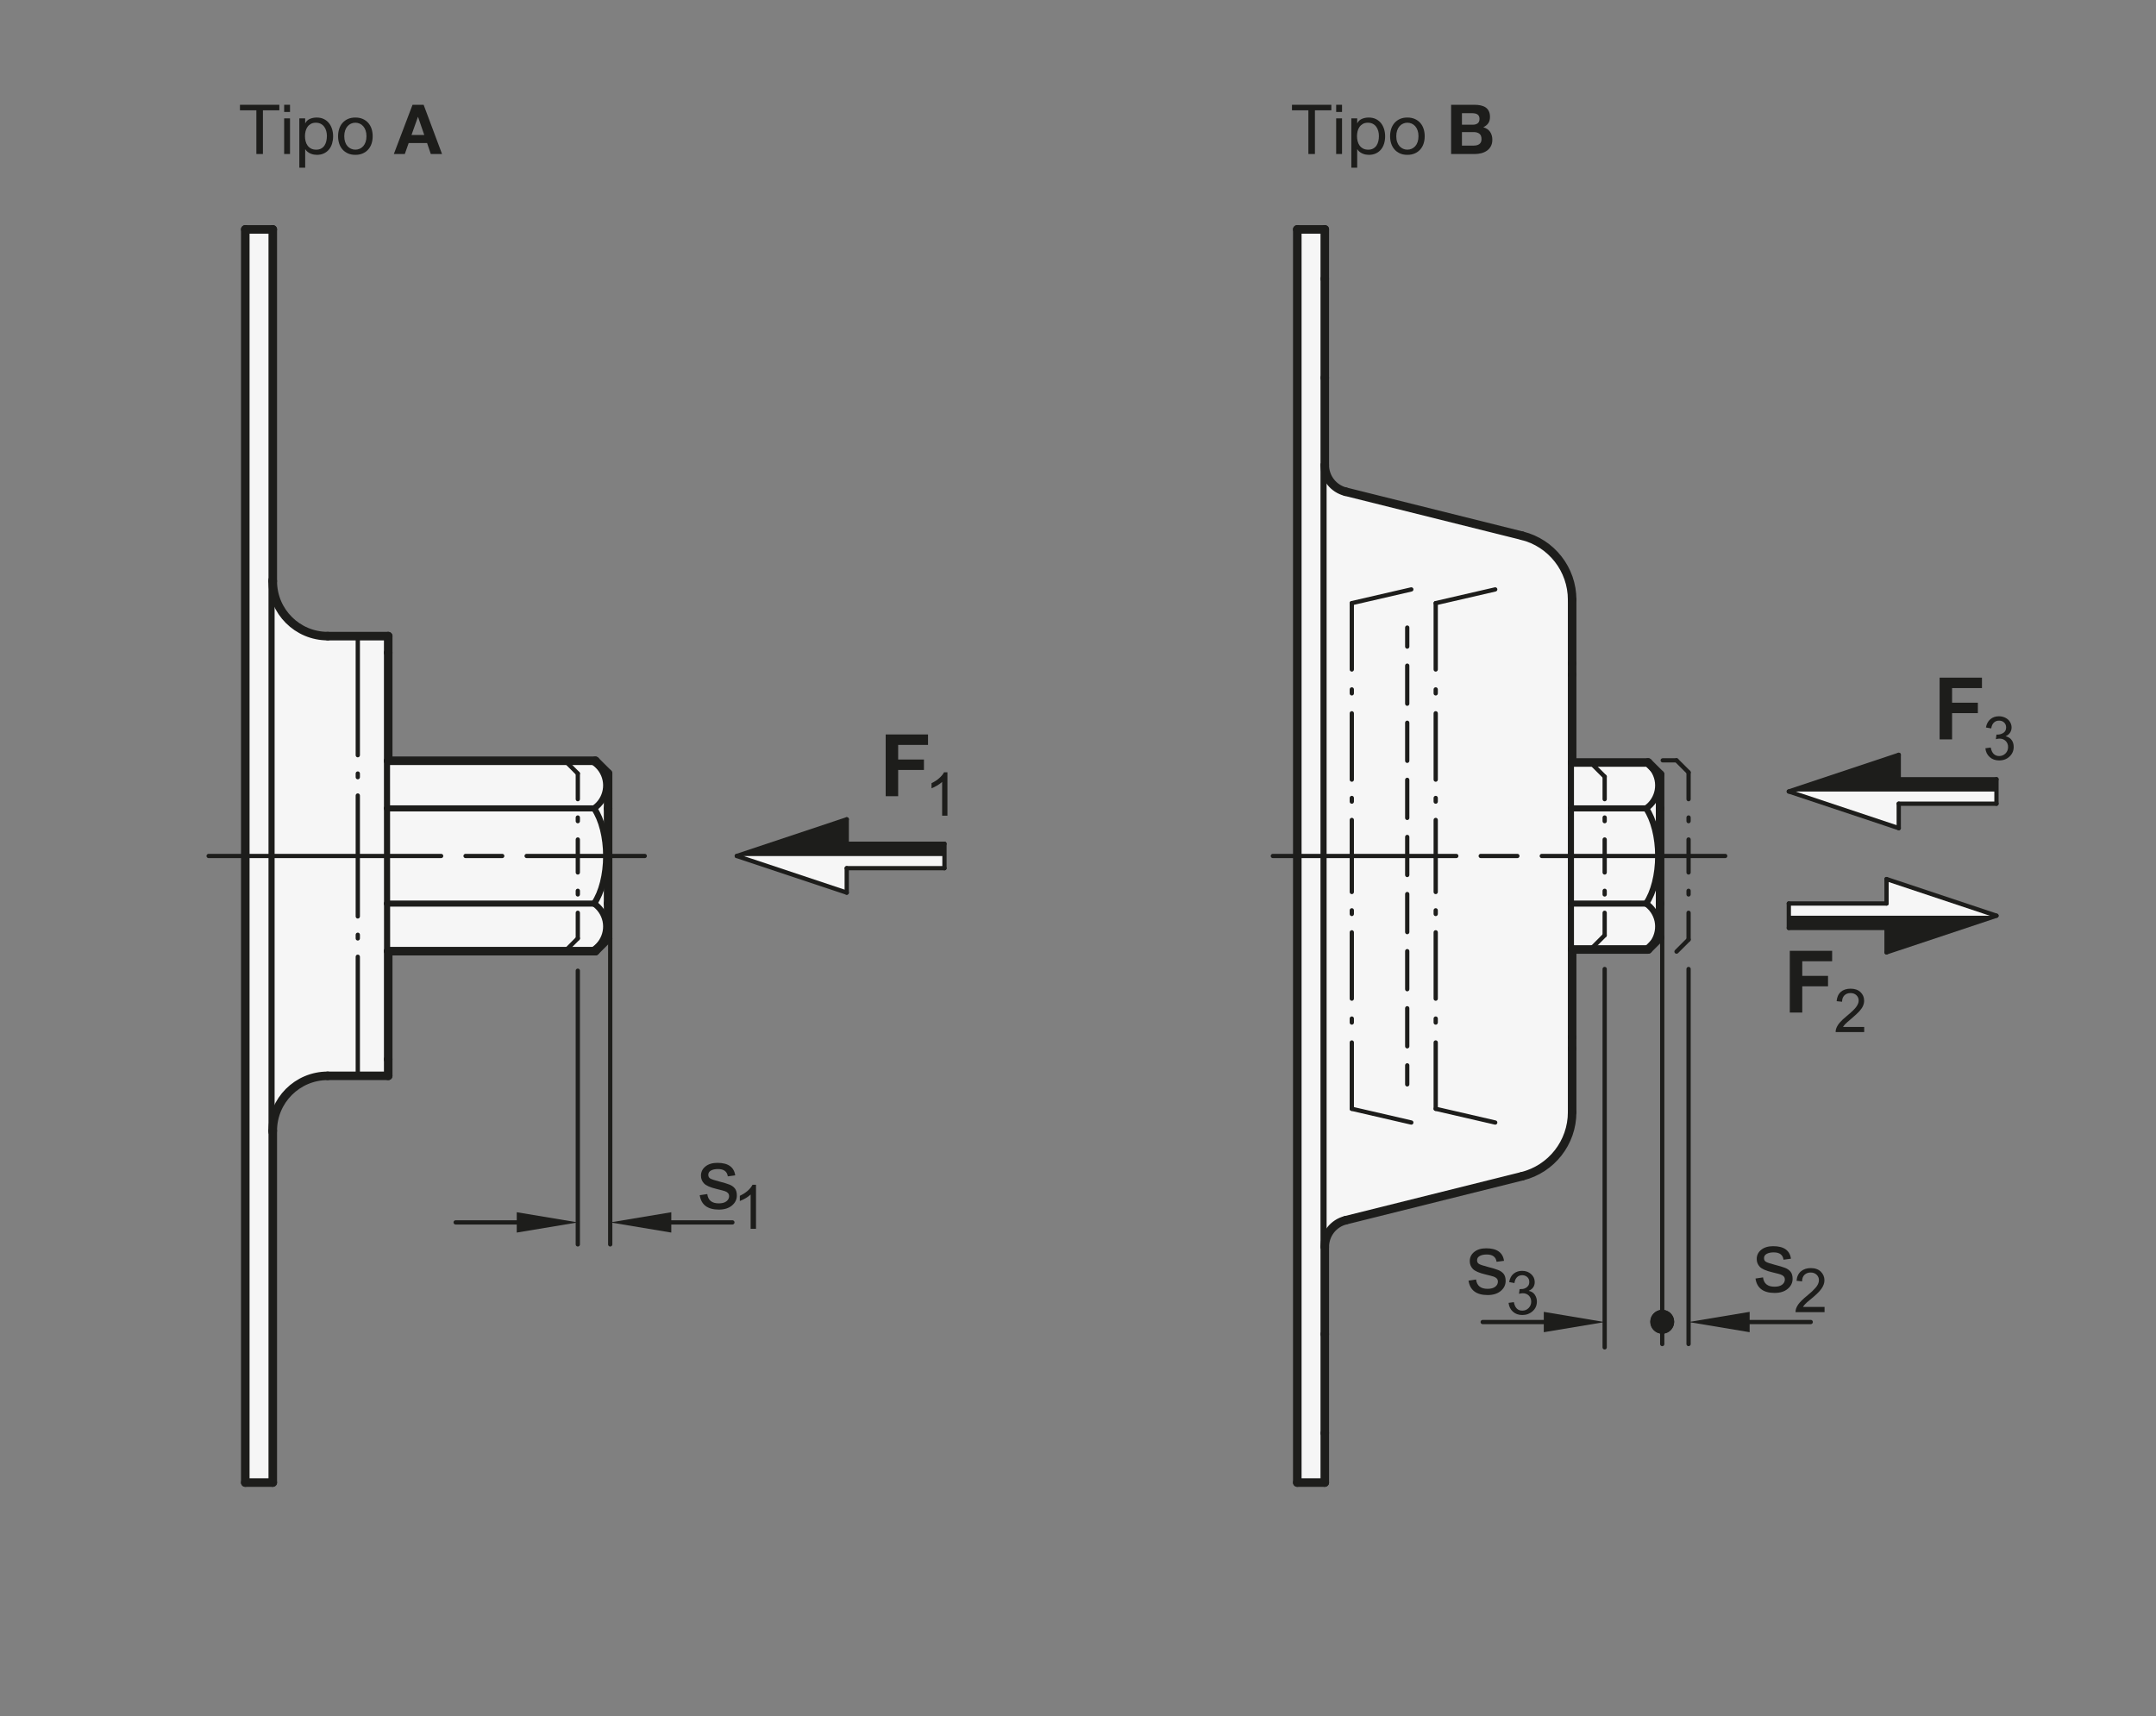<?xml version="1.0" encoding="UTF-8"?>
<svg xmlns="http://www.w3.org/2000/svg" version="1.1" viewBox="0 0 250.157 199.134">
  <rect x="0" y="0" width="250.157" height="199.134" fill="#808080" stroke="none"/>
  <defs>
    <style>
      .cls-1, .cls-2 {
        fill: #1d1d1b;
      }

      .cls-1, .cls-3, .cls-4, .cls-5 {
        stroke: #1d1d1b;
        stroke-linecap: round;
        stroke-linejoin: round;
      }

      .cls-1, .cls-5 {
        stroke-width: .496px;
      }

      .cls-6 {
        fill: #f6f6f6;
      }

      .cls-7 {
        fill: #fff;
      }

      .cls-3 {
        stroke-width: .992px;
      }

      .cls-3, .cls-4, .cls-5 {
        fill: none;
      }

      .cls-4 {
        stroke-width: .709px;
      }
    </style>
  </defs>
  <!-- Generator: Adobe Illustrator 28.6.0, SVG Export Plug-In . SVG Version: 1.2.0 Build 709)  -->
  <g>
    <g id="MD_x5F_3_x5F_FUELLUNG_x5F_WS">
      <g id="LWPOLYLINE">
        <polygon class="cls-7" points="231.646 91.843 231.646 93.261 220.308 93.261 220.308 96.095 207.552 91.843 231.646 91.843"/>
      </g>
      <g id="LWPOLYLINE-2" data-name="LWPOLYLINE">
        <polygon class="cls-7" points="109.584 99.327 109.584 100.744 98.245 100.744 98.245 103.579 85.489 99.327 109.584 99.327"/>
      </g>
      <g id="LWPOLYLINE-3" data-name="LWPOLYLINE">
        <polygon class="cls-7" points="207.552 106.259 207.552 104.842 218.891 104.842 218.891 102.007 231.646 106.259 207.552 106.259"/>
      </g>
      <g id="LWPOLYLINE-4" data-name="LWPOLYLINE">
        <path class="cls-7" d="M182.413,129.064v-18.887h8.808s1.397-1.397,1.397-1.397v-18.905l-1.397-1.397h-8.808v-18.887c0-3.514-2.393-6.576-5.802-7.426l-20.481-5.107c-1.421-.354-2.417-1.63-2.417-3.094v-27.345h-3.189v145.417h3.189v-27.345c0-1.464.997-2.74,2.417-3.094l20.481-5.107c3.409-.85,5.802-3.912,5.802-7.426Z"/>
      </g>
      <g id="LWPOLYLINE-5" data-name="LWPOLYLINE">
        <path class="cls-7" d="M45.043,124.839v-14.465h24.032l1.48-1.48v-19.134l-1.48-1.48h-24.032v-14.465h-7.016c-3.522,0-6.378-2.856-6.378-6.378V31.282s0-4.664,0-4.664h-3.189v145.417h3.189v-40.819c0-3.522,2.856-6.378,6.378-6.378h7.016Z"/>
      </g>
    </g>
    <g id="MD_x5F_3_x5F_FUELLUNG_x5F_GR">
      <g id="LWPOLYLINE-6" data-name="LWPOLYLINE">
        <path class="cls-6" d="M45.043,124.839v-14.465h24.032l1.48-1.48v-19.134l-1.48-1.48h-24.032v-14.465h-7.016c-3.522,0-6.378-2.856-6.378-6.378V31.282s0-4.664,0-4.664h-3.189v145.417h3.189v-40.819c0-3.522,2.856-6.378,6.378-6.378h7.016Z"/>
      </g>
      <g id="LWPOLYLINE-7" data-name="LWPOLYLINE">
        <path class="cls-6" d="M182.413,129.064v-18.887h8.808s1.397-1.397,1.397-1.397v-18.905l-1.397-1.397h-8.808v-18.887c0-3.514-2.393-6.576-5.802-7.426l-20.481-5.107c-1.421-.354-2.417-1.63-2.417-3.094v-27.345h-3.189v145.417h3.189v-27.345c0-1.464.997-2.74,2.417-3.094l20.481-5.107c3.409-.85,5.802-3.912,5.802-7.426Z"/>
      </g>
      <g id="LWPOLYLINE-8" data-name="LWPOLYLINE">
        <polygon class="cls-6" points="207.552 106.259 207.552 104.842 218.891 104.842 218.891 102.007 231.646 106.259 207.552 106.259"/>
      </g>
      <g id="LWPOLYLINE-9" data-name="LWPOLYLINE">
        <polygon class="cls-6" points="109.584 99.327 109.584 100.744 98.245 100.744 98.245 103.579 85.489 99.327 109.584 99.327"/>
      </g>
      <g id="LWPOLYLINE-10" data-name="LWPOLYLINE">
        <polygon class="cls-6" points="231.646 91.843 231.646 93.261 220.308 93.261 220.308 96.095 207.552 91.843 231.646 91.843"/>
      </g>
    </g>
    <g id="MD_x5F_6_x5F_COLOR_x5F_K100">
      <g id="LWPOLYLINE-11" data-name="LWPOLYLINE">
        <polygon class="cls-2" points="231.646 106.259 207.552 106.259 207.552 107.677 218.891 107.677 218.891 110.511 231.646 106.259"/>
      </g>
      <g id="LWPOLYLINE-12" data-name="LWPOLYLINE">
        <polygon class="cls-2" points="85.489 99.327 109.584 99.327 109.584 97.91 98.245 97.91 98.245 95.075 85.489 99.327"/>
      </g>
      <g id="LWPOLYLINE-13" data-name="LWPOLYLINE">
        <polygon class="cls-2" points="207.552 91.843 231.646 91.843 231.646 90.426 220.308 90.426 220.308 87.591 207.552 91.843"/>
      </g>
    </g>
    <g id="MD_x5F_1_x5F_070">
      <g id="LINE">
        <line class="cls-3" x1="45.043" y1="75.729" x2="45.043" y2="88.28"/>
      </g>
      <g id="LINE-2" data-name="LINE">
        <line class="cls-3" x1="69.075" y1="88.28" x2="70.555" y2="89.76"/>
      </g>
      <g id="LINE-3" data-name="LINE">
        <line class="cls-3" x1="70.555" y1="93.812" x2="70.555" y2="89.76"/>
      </g>
      <g id="LINE-4" data-name="LINE">
        <line class="cls-3" x1="45.043" y1="88.28" x2="69.075" y2="88.28"/>
      </g>
      <g id="LINE-5" data-name="LINE">
        <line class="cls-3" x1="70.555" y1="108.894" x2="70.555" y2="104.842"/>
      </g>
      <g id="LINE-6" data-name="LINE">
        <line class="cls-3" x1="70.555" y1="108.894" x2="69.075" y2="110.374"/>
      </g>
      <g id="LINE-7" data-name="LINE">
        <line class="cls-3" x1="45.043" y1="110.374" x2="69.075" y2="110.374"/>
      </g>
      <g id="LINE-8" data-name="LINE">
        <line class="cls-3" x1="45.043" y1="110.374" x2="45.043" y2="122.925"/>
      </g>
      <g id="LINE-9" data-name="LINE">
        <line class="cls-3" x1="70.555" y1="93.812" x2="70.555" y2="104.842"/>
      </g>
      <g id="LINE-10" data-name="LINE">
        <line class="cls-3" x1="45.043" y1="122.925" x2="45.043" y2="124.839"/>
      </g>
      <g id="LINE-11" data-name="LINE">
        <line class="cls-3" x1="45.043" y1="124.839" x2="38.027" y2="124.839"/>
      </g>
      <g id="ARC">
        <path class="cls-3" d="M38.027,124.839c-3.522,0-6.378,2.856-6.378,6.378"/>
      </g>
      <g id="ARC-2" data-name="ARC">
        <path class="cls-3" d="M31.649,67.437c0,3.522,2.856,6.378,6.378,6.378"/>
      </g>
      <g id="LINE-12" data-name="LINE">
        <line class="cls-3" x1="38.027" y1="73.815" x2="45.043" y2="73.815"/>
      </g>
      <g id="LINE-13" data-name="LINE">
        <line class="cls-3" x1="45.043" y1="73.815" x2="45.043" y2="75.729"/>
      </g>
      <g id="LINE-14" data-name="LINE">
        <line class="cls-3" x1="28.46" y1="26.618" x2="31.649" y2="26.618"/>
      </g>
      <g id="LINE-15" data-name="LINE">
        <line class="cls-3" x1="31.649" y1="172.036" x2="28.46" y2="172.036"/>
      </g>
      <g id="LINE-16" data-name="LINE">
        <line class="cls-3" x1="31.649" y1="131.217" x2="31.649" y2="172.036"/>
      </g>
      <g id="LINE-17" data-name="LINE">
        <line class="cls-3" x1="31.649" y1="26.618" x2="31.649" y2="67.437"/>
      </g>
      <g id="LINE-18" data-name="LINE">
        <line class="cls-3" x1="28.46" y1="26.618" x2="28.46" y2="172.036"/>
      </g>
      <g id="LINE-19" data-name="LINE">
        <line class="cls-3" x1="182.413" y1="88.477" x2="191.22" y2="88.477"/>
      </g>
      <g id="LINE-20" data-name="LINE">
        <line class="cls-3" x1="191.22" y1="88.477" x2="192.618" y2="89.875"/>
      </g>
      <g id="LINE-21" data-name="LINE">
        <line class="cls-3" x1="192.618" y1="93.812" x2="192.618" y2="89.875"/>
      </g>
      <g id="LINE-22" data-name="LINE">
        <line class="cls-3" x1="192.618" y1="108.779" x2="191.22" y2="110.177"/>
      </g>
      <g id="LINE-23" data-name="LINE">
        <line class="cls-3" x1="192.618" y1="108.779" x2="192.618" y2="104.842"/>
      </g>
      <g id="LINE-24" data-name="LINE">
        <line class="cls-3" x1="191.22" y1="110.177" x2="182.413" y2="110.177"/>
      </g>
      <g id="LINE-25" data-name="LINE">
        <line class="cls-3" x1="192.618" y1="93.812" x2="192.618" y2="104.842"/>
      </g>
      <g id="LINE-26" data-name="LINE">
        <line class="cls-3" x1="182.413" y1="78.28" x2="182.413" y2="77.004"/>
      </g>
      <g id="LINE-27" data-name="LINE">
        <line class="cls-3" x1="182.413" y1="121.65" x2="182.413" y2="120.374"/>
      </g>
      <g id="LINE-28" data-name="LINE">
        <line class="cls-3" x1="182.413" y1="120.374" x2="182.413" y2="110.177"/>
      </g>
      <g id="LINE-29" data-name="LINE">
        <line class="cls-3" x1="182.414" y1="88.477" x2="182.413" y2="78.28"/>
      </g>
      <g id="LINE-30" data-name="LINE">
        <line class="cls-3" x1="150.523" y1="26.618" x2="153.712" y2="26.618"/>
      </g>
      <g id="LINE-31" data-name="LINE">
        <line class="cls-3" x1="153.712" y1="172.036" x2="150.523" y2="172.036"/>
      </g>
      <g id="ARC-3" data-name="ARC">
        <path class="cls-3" d="M153.712,53.963c0,1.464.997,2.74,2.417,3.094"/>
      </g>
      <g id="LINE-32" data-name="LINE">
        <line class="cls-3" x1="156.13" y1="57.057" x2="176.611" y2="62.164"/>
      </g>
      <g id="ARC-4" data-name="ARC">
        <path class="cls-3" d="M182.413,69.59c0-3.514-2.393-6.576-5.802-7.426"/>
      </g>
      <g id="LINE-33" data-name="LINE">
        <line class="cls-3" x1="182.413" y1="77.004" x2="182.413" y2="69.59"/>
      </g>
      <g id="LINE-34" data-name="LINE">
        <line class="cls-3" x1="153.712" y1="53.963" x2="153.712" y2="43.839"/>
      </g>
      <g id="LINE-35" data-name="LINE">
        <line class="cls-3" x1="150.523" y1="172.036" x2="150.523" y2="26.618"/>
      </g>
      <g id="LINE-36" data-name="LINE">
        <line class="cls-3" x1="153.712" y1="32.358" x2="153.712" y2="26.618"/>
      </g>
      <g id="LINE-37" data-name="LINE">
        <line class="cls-3" x1="153.712" y1="172.036" x2="153.712" y2="166.295"/>
      </g>
      <g id="LINE-38" data-name="LINE">
        <line class="cls-3" x1="153.712" y1="32.358" x2="153.712" y2="43.839"/>
      </g>
      <g id="LINE-39" data-name="LINE">
        <line class="cls-3" x1="153.712" y1="154.815" x2="153.712" y2="166.295"/>
      </g>
      <g id="LINE-40" data-name="LINE">
        <line class="cls-3" x1="182.413" y1="129.064" x2="182.413" y2="121.65"/>
      </g>
      <g id="ARC-5" data-name="ARC">
        <path class="cls-3" d="M176.611,136.49c3.409-.85,5.802-3.912,5.802-7.426"/>
      </g>
      <g id="LINE-41" data-name="LINE">
        <line class="cls-3" x1="176.611" y1="136.49" x2="156.13" y2="141.597"/>
      </g>
      <g id="ARC-6" data-name="ARC">
        <path class="cls-3" d="M156.13,141.597c-1.421.354-2.417,1.63-2.417,3.094"/>
      </g>
      <g id="LINE-42" data-name="LINE">
        <line class="cls-3" x1="153.712" y1="154.815" x2="153.712" y2="144.691"/>
      </g>
    </g>
    <g id="MD_x5F_1_x5F_050">
      <g id="LINE-43" data-name="LINE">
        <line class="cls-4" x1="31.508" y1="67.249" x2="31.508" y2="131.405"/>
      </g>
      <g id="LINE-44" data-name="LINE">
        <line class="cls-4" x1="44.901" y1="88.28" x2="44.913" y2="110.374"/>
      </g>
      <g id="LINE-45" data-name="LINE">
        <line class="cls-4" x1="182.271" y1="88.477" x2="182.271" y2="110.177"/>
      </g>
      <g id="LINE-46" data-name="LINE">
        <line class="cls-4" x1="153.57" y1="53.963" x2="153.57" y2="144.691"/>
      </g>
      <g id="LINE-47" data-name="LINE">
        <line class="cls-4" x1="44.895" y1="93.804" x2="68.933" y2="93.804"/>
      </g>
      <g id="ARC-7" data-name="ARC">
        <path class="cls-4" d="M68.933,93.804c1.471-1.014,1.842-3.029.827-4.5-.223-.323-.503-.603-.826-.826"/>
      </g>
      <g id="ELLIPSE">
        <path class="cls-4" d="M70.332,99.327c0-2.182-.52-4.233-1.399-5.523"/>
      </g>
      <g id="LINE-48" data-name="LINE">
        <line class="cls-4" x1="44.895" y1="104.85" x2="68.933" y2="104.85"/>
      </g>
      <g id="ARC-8" data-name="ARC">
        <path class="cls-4" d="M68.935,110.177c1.47-1.015,1.839-3.03.824-4.501-.223-.323-.503-.603-.826-.826"/>
      </g>
      <g id="ELLIPSE-2" data-name="ELLIPSE">
        <path class="cls-4" d="M70.332,99.327c0,2.182-.52,4.233-1.399,5.523"/>
      </g>
      <g id="LINE-49" data-name="LINE">
        <line class="cls-4" x1="182.271" y1="93.804" x2="190.996" y2="93.804"/>
      </g>
      <g id="ARC-9" data-name="ARC">
        <path class="cls-4" d="M190.996,93.804c1.471-1.014,1.842-3.029.827-4.5-.223-.323-.503-.603-.826-.826"/>
      </g>
      <g id="ELLIPSE-3" data-name="ELLIPSE">
        <path class="cls-4" d="M192.395,99.327c0-2.182-.52-4.233-1.399-5.523"/>
      </g>
      <g id="LINE-50" data-name="LINE">
        <line class="cls-4" x1="182.271" y1="104.85" x2="190.996" y2="104.85"/>
      </g>
      <g id="ARC-10" data-name="ARC">
        <path class="cls-4" d="M190.998,110.177c1.47-1.015,1.839-3.03.824-4.501-.223-.323-.503-.603-.826-.826"/>
      </g>
      <g id="ELLIPSE-4" data-name="ELLIPSE">
        <path class="cls-4" d="M192.395,99.327c0,2.182-.52,4.233-1.399,5.523"/>
      </g>
    </g>
    <g id="MD_x5F_1_x5F_035">
      <g id="LINE-51" data-name="LINE">
        <line class="cls-5" x1="98.245" y1="95.075" x2="85.489" y2="99.327"/>
      </g>
      <g id="LINE-52" data-name="LINE">
        <line class="cls-5" x1="109.584" y1="97.91" x2="98.245" y2="97.91"/>
      </g>
      <g id="LINE-53" data-name="LINE">
        <line class="cls-5" x1="109.584" y1="100.744" x2="109.584" y2="97.91"/>
      </g>
      <g id="LINE-54" data-name="LINE">
        <line class="cls-5" x1="98.245" y1="97.91" x2="98.245" y2="95.075"/>
      </g>
      <g id="LINE-55" data-name="LINE">
        <line class="cls-5" x1="98.245" y1="103.579" x2="85.489" y2="99.327"/>
      </g>
      <g id="LINE-56" data-name="LINE">
        <line class="cls-5" x1="109.584" y1="100.744" x2="98.245" y2="100.744"/>
      </g>
      <g id="LINE-57" data-name="LINE">
        <line class="cls-5" x1="98.245" y1="100.744" x2="98.245" y2="103.579"/>
      </g>
      <g id="LINE-58" data-name="LINE">
        <line class="cls-5" x1="220.308" y1="87.591" x2="207.552" y2="91.843"/>
      </g>
      <g id="LINE-59" data-name="LINE">
        <line class="cls-5" x1="231.646" y1="90.426" x2="220.308" y2="90.426"/>
      </g>
      <g id="LINE-60" data-name="LINE">
        <line class="cls-5" x1="231.646" y1="93.261" x2="231.646" y2="90.426"/>
      </g>
      <g id="LINE-61" data-name="LINE">
        <line class="cls-5" x1="220.308" y1="90.426" x2="220.308" y2="87.591"/>
      </g>
      <g id="LINE-62" data-name="LINE">
        <line class="cls-5" x1="220.308" y1="96.095" x2="207.552" y2="91.843"/>
      </g>
      <g id="LINE-63" data-name="LINE">
        <line class="cls-5" x1="231.646" y1="93.261" x2="220.308" y2="93.261"/>
      </g>
      <g id="LINE-64" data-name="LINE">
        <line class="cls-5" x1="220.308" y1="93.261" x2="220.308" y2="96.095"/>
      </g>
      <g id="LINE-65" data-name="LINE">
        <line class="cls-5" x1="218.891" y1="102.007" x2="231.646" y2="106.259"/>
      </g>
      <g id="LINE-66" data-name="LINE">
        <line class="cls-5" x1="207.552" y1="104.842" x2="218.891" y2="104.842"/>
      </g>
      <g id="LINE-67" data-name="LINE">
        <line class="cls-5" x1="207.552" y1="107.677" x2="207.552" y2="104.842"/>
      </g>
      <g id="LINE-68" data-name="LINE">
        <line class="cls-5" x1="218.891" y1="104.842" x2="218.891" y2="102.007"/>
      </g>
      <g id="LINE-69" data-name="LINE">
        <line class="cls-5" x1="218.891" y1="110.511" x2="231.646" y2="106.259"/>
      </g>
      <g id="LINE-70" data-name="LINE">
        <line class="cls-5" x1="207.552" y1="107.677" x2="218.891" y2="107.677"/>
      </g>
      <g id="LINE-71" data-name="LINE">
        <line class="cls-5" x1="218.891" y1="107.677" x2="218.891" y2="110.511"/>
      </g>
      <g id="LINE-72" data-name="LINE">
        <line class="cls-5" x1="54.019" y1="99.327" x2="58.271" y2="99.327"/>
      </g>
      <g id="LINE-73" data-name="LINE">
        <line class="cls-5" x1="51.184" y1="99.327" x2="24.208" y2="99.327"/>
      </g>
      <g id="LINE-74" data-name="LINE">
        <line class="cls-5" x1="61.106" y1="99.327" x2="74.807" y2="99.327"/>
      </g>
      <g id="LINE-75" data-name="LINE">
        <line class="cls-5" x1="178.892" y1="99.327" x2="200.174" y2="99.327"/>
      </g>
      <g id="LINE-76" data-name="LINE">
        <line class="cls-5" x1="171.805" y1="99.327" x2="176.057" y2="99.327"/>
      </g>
      <g id="LINE-77" data-name="LINE">
        <line class="cls-5" x1="168.97" y1="99.327" x2="147.688" y2="99.327"/>
      </g>
    </g>
    <g id="MD_x5F_2_x5F_BEMASSUNG">
      <g id="LINE-78" data-name="LINE">
        <line class="cls-1" x1="195.922" y1="112.444" x2="195.922" y2="155.959"/>
      </g>
      <g id="LINE-79" data-name="LINE">
        <line class="cls-1" x1="192.866" y1="108.779" x2="192.866" y2="155.961"/>
      </g>
      <g id="LINE-80" data-name="LINE">
        <line class="cls-1" x1="203.008" y1="153.408" x2="210.095" y2="153.408"/>
      </g>
      <g id="MTEXT">
        <path class="cls-2" d="M206.941,146.176c-.039-.283-.154-.496-.345-.638s-.455-.212-.794-.212c-.336,0-.607.057-.814.171s-.311.28-.311.498c0,.205.083.353.247.44.165.088.489.195.976.322.547.14.957.264,1.229.371.272.107.484.259.636.452.151.194.228.464.228.81,0,.462-.189.852-.567,1.168-.378.315-.883.474-1.515.474-.658,0-1.173-.14-1.542-.418-.37-.278-.598-.696-.682-1.253l.874-.133c.046.362.181.633.403.812.224.18.535.269.937.269.384,0,.679-.08.885-.241.205-.161.308-.357.308-.589,0-.157-.048-.282-.142-.377-.095-.094-.213-.165-.354-.212-.142-.048-.46-.132-.956-.252-.736-.176-1.223-.39-1.458-.641-.236-.251-.354-.551-.354-.899,0-.433.172-.79.518-1.07s.81-.42,1.394-.42c.618,0,1.1.121,1.443.364.344.242.55.605.618,1.087l-.859.117Z"/>
        <path class="cls-2" d="M211.7,152.261h-3.369c0-.287.1-.577.299-.871.201-.294.575-.661,1.123-1.104.336-.269.635-.55.898-.845s.396-.592.396-.89c0-.257-.092-.47-.273-.638-.182-.167-.41-.251-.688-.251-.281,0-.516.086-.705.259-.189.172-.285.43-.288.771l-.642-.072c.039-.477.209-.841.508-1.094.3-.252.68-.378,1.141-.378.499,0,.889.139,1.167.415s.419.609.419,1.001c0,.326-.118.656-.353.99-.235.335-.703.781-1.403,1.342-.368.293-.612.547-.732.76h2.502v.604Z"/>
      </g>
      <g id="SOLID">
        <polygon class="cls-2" points="203.008 152.227 203.008 154.589 195.922 153.408 195.922 153.408 203.008 152.227"/>
      </g>
      <g id="DIMENSION">
        <g id="LINE-81" data-name="LINE">
          <line class="cls-1" x1="70.803" y1="108.894" x2="70.803" y2="144.398"/>
        </g>
        <g id="LINE-82" data-name="LINE">
          <line class="cls-1" x1="67.042" y1="112.642" x2="67.042" y2="144.398"/>
        </g>
        <g id="LINE-83" data-name="LINE">
          <line class="cls-1" x1="77.889" y1="141.847" x2="84.976" y2="141.847"/>
        </g>
        <g id="LINE-84" data-name="LINE">
          <line class="cls-1" x1="59.956" y1="141.847" x2="52.869" y2="141.847"/>
        </g>
        <g id="MTEXT-2" data-name="MTEXT">
          <path class="cls-2" d="M84.446,136.506c-.039-.283-.154-.496-.345-.638-.19-.142-.455-.212-.794-.212-.336,0-.607.057-.814.171s-.311.28-.311.498c0,.205.083.353.247.44s.489.195.975.322c.547.14.957.264,1.229.371s.484.259.635.452c.152.194.228.464.228.81,0,.462-.189.852-.567,1.168-.378.315-.883.474-1.515.474-.658,0-1.172-.14-1.542-.418-.37-.278-.597-.696-.682-1.253l.875-.133c.046.362.18.633.403.812.223.18.535.269.936.269.384,0,.679-.08.885-.241.205-.161.308-.357.308-.589,0-.157-.047-.282-.142-.377-.095-.094-.213-.165-.354-.212-.142-.048-.46-.132-.956-.252-.736-.176-1.223-.39-1.458-.641-.236-.251-.354-.551-.354-.899,0-.433.172-.79.518-1.07.345-.28.81-.42,1.393-.42.619,0,1.1.121,1.444.364.344.242.55.605.618,1.087l-.86.117Z"/>
          <path class="cls-2" d="M87.719,142.592h-.625v-3.98c-.312.297-.73.548-1.253.753v-.604c.72-.345,1.21-.771,1.471-1.28h.406v5.111Z"/>
        </g>
        <g id="SOLID-2" data-name="SOLID">
          <polygon class="cls-2" points="77.889 140.666 77.889 143.028 70.803 141.847 70.803 141.847 77.889 140.666"/>
        </g>
        <g id="SOLID-3" data-name="SOLID">
          <polygon class="cls-2" points="59.956 140.666 59.956 143.028 67.042 141.847 67.042 141.847 59.956 140.666"/>
        </g>
      </g>
      <g id="MTEXT-3" data-name="MTEXT">
        <path class="cls-2" d="M102.765,92.391v-7.165h4.912v1.212h-3.465v1.696h2.991v1.212h-2.991v3.045h-1.447Z"/>
        <path class="cls-2" d="M109.93,94.655h-.616v-3.924c-.148.142-.343.282-.583.424s-.457.248-.648.318v-.596c.345-.161.646-.357.903-.588s.44-.454.547-.671h.397v5.036Z"/>
      </g>
      <g id="MTEXT-4" data-name="MTEXT">
        <path class="cls-2" d="M225.051,85.799v-7.165h4.912v1.212h-3.466v1.696h2.991v1.212h-2.991v3.045h-1.446Z"/>
        <path class="cls-2" d="M230.364,86.828l.616-.082c.07.349.19.601.36.755.17.153.377.23.621.23.29,0,.534-.101.734-.301.199-.201.299-.449.299-.746,0-.282-.093-.516-.277-.699s-.419-.275-.704-.275c-.117,0-.262.022-.435.068l.068-.541c.041.005.074.007.099.007.263,0,.499-.068.709-.205.209-.137.314-.348.314-.633,0-.226-.076-.413-.229-.562-.152-.147-.35-.222-.592-.222-.239,0-.439.075-.599.226-.16.15-.263.376-.308.678l-.616-.11c.075-.412.246-.732.514-.959.267-.228.599-.341.995-.341.273,0,.525.059.756.177.23.117.407.277.529.48.121.203.183.418.183.646,0,.217-.059.414-.175.592s-.288.319-.517.424c.297.068.527.211.691.427.164.215.246.484.246.809,0,.438-.159.81-.479,1.113-.319.305-.724.457-1.211.457-.44,0-.806-.131-1.097-.394-.291-.262-.457-.602-.498-1.02Z"/>
      </g>
      <g id="MTEXT-5" data-name="MTEXT">
        <path class="cls-2" d="M207.667,117.497v-7.165h4.912v1.212h-3.466v1.696h2.991v1.212h-2.991v3.045h-1.446Z"/>
        <path class="cls-2" d="M216.3,119.169v.592h-3.315c-.005-.148.02-.291.072-.428.084-.226.219-.448.405-.667.186-.219.454-.472.806-.76.545-.446.913-.801,1.104-1.062.191-.261.288-.508.288-.74,0-.244-.088-.45-.262-.617-.175-.168-.402-.252-.683-.252-.297,0-.534.089-.712.267-.178.179-.269.425-.271.739l-.633-.064c.043-.473.206-.832.489-1.08.283-.247.662-.371,1.14-.371.48,0,.861.134,1.143.4.28.267.421.598.421.992,0,.201-.041.398-.124.592-.082.194-.218.398-.408.612-.19.215-.507.509-.949.883-.37.311-.607.521-.712.631-.104.111-.191.223-.26.334h2.46Z"/>
      </g>
      <g id="LINE-85" data-name="LINE">
        <line class="cls-1" x1="186.187" y1="112.444" x2="186.187" y2="156.347"/>
      </g>
      <g id="LINE-86" data-name="LINE">
        <line class="cls-1" x1="179.122" y1="153.409" x2="172.036" y2="153.409"/>
      </g>
      <g id="SOLID-4" data-name="SOLID">
        <polygon class="cls-2" points="179.122 152.228 179.122 154.591 186.187 153.413 186.187 153.413 179.122 152.228"/>
      </g>
      <g id="MTEXT-6" data-name="MTEXT">
        <path class="cls-2" d="M173.646,146.422c-.039-.283-.154-.496-.345-.638s-.455-.212-.794-.212c-.336,0-.607.057-.814.171s-.311.28-.311.498c0,.205.083.353.247.44.165.088.489.195.976.322.547.14.957.264,1.229.371.272.107.484.259.636.452.151.194.228.464.228.81,0,.462-.189.852-.567,1.168-.378.315-.883.474-1.515.474-.658,0-1.173-.14-1.542-.418-.37-.278-.598-.696-.682-1.253l.874-.133c.046.362.181.633.403.812.224.18.535.269.937.269.384,0,.679-.08.885-.241.205-.161.308-.357.308-.589,0-.157-.048-.282-.142-.377-.095-.094-.213-.165-.354-.212-.142-.048-.46-.132-.956-.252-.736-.176-1.223-.39-1.458-.641-.236-.251-.354-.551-.354-.899,0-.433.172-.79.518-1.07s.81-.42,1.394-.42c.618,0,1.1.121,1.443.364.344.242.55.605.618,1.087l-.859.117Z"/>
        <path class="cls-2" d="M177.383,149.796c.31.06.544.209.703.45.158.24.237.502.237.785,0,.456-.166.83-.498,1.123-.331.294-.729.44-1.191.44-.443,0-.808-.129-1.095-.387-.288-.258-.455-.599-.503-1.023l.615-.085c.062.33.174.578.337.742s.378.246.646.246c.287,0,.53-.101.73-.303.199-.202.299-.448.299-.74,0-.281-.091-.514-.271-.698-.182-.185-.418-.277-.71-.277-.119,0-.264.021-.435.065l.071-.541c.164,0,.295-.008.391-.023.096-.017.202-.055.321-.116.118-.062.217-.15.294-.266.078-.115.116-.258.116-.43,0-.248-.082-.441-.248-.578-.165-.137-.356-.205-.572-.205-.249,0-.451.079-.607.236s-.255.382-.296.674l-.616-.113c.08-.436.256-.762.528-.979.272-.216.599-.324.978-.324.417,0,.766.126,1.045.378s.419.561.419.925c0,.468-.229.805-.688,1.01v.014Z"/>
      </g>
      <g id="CIRCLE">
        <circle class="cls-1" cx="192.866" cy="153.379" r="1.134"/>
      </g>
      <g id="HATCH">
        <path class="cls-2" d="M192.866,152.67v1.417l.709-.709-.709-.709M192.866,152.67l-.709.709.709.709v-1.417Z"/>
      </g>
      <g id="HATCH-2" data-name="HATCH">
        <path class="cls-2" d="M193.999,153.379h-2.268,2.268Z"/>
        <path class="cls-1" d="M192.008,152.637l.116-.116M191.956,152.702l.233-.233M191.925,152.745l.307-.307M191.902,152.781l.366-.366M191.883,152.813l.417-.417M191.867,152.842l.462-.462M191.853,152.868l.502-.502M191.841,152.893l.539-.539M191.83,152.917l.573-.573M191.82,152.939l.606-.606M191.812,152.961l.636-.636M191.804,152.981l.665-.665M191.796,153.001l.692-.692M191.79,153.021l.718-.718M191.784,153.04l.743-.743M191.778,153.058l.767-.767M191.773,153.076l.79-.79M191.768,153.093l.812-.812M191.764,153.11l.833-.833M191.76,153.127l.854-.854M191.756,153.143l.873-.873M191.753,153.159l.893-.893M191.75,153.175l.911-.911M191.747,153.19l.93-.93M191.745,153.205l.947-.947M191.743,153.22l.964-.964M191.741,153.235l.981-.981M191.739,153.25l.997-.997M191.738,153.264l1.013-1.013M191.736,153.278l1.029-1.029M191.735,153.292l1.044-1.044M191.734,153.305l1.058-1.058M191.733,153.319l1.073-1.073M191.733,153.332l1.087-1.087M191.732,153.346l1.1-1.1M191.732,153.359l1.114-1.114M191.732,153.371l1.127-1.127M191.732,153.384l1.139-1.139M191.732,153.397l1.152-1.152M191.732,153.409l1.164-1.164M191.733,153.422l1.176-1.176M191.733,153.434l1.188-1.188M191.734,153.446l1.199-1.199M191.734,153.458l1.21-1.21M191.735,153.47l1.221-1.221M191.736,153.481l1.232-1.232M191.737,153.493l1.242-1.242M191.739,153.504l1.253-1.253M191.74,153.516l1.263-1.263M191.741,153.527l1.273-1.273M191.743,153.538l1.282-1.282M191.745,153.549l1.292-1.292M191.746,153.56l1.301-1.301M191.748,153.571l1.31-1.31M191.75,153.582l1.319-1.319M191.752,153.593l1.328-1.328M191.754,153.604l1.336-1.336M191.756,153.614l1.345-1.345M191.759,153.625l1.353-1.353M191.761,153.635l1.361-1.361M191.763,153.645l1.369-1.369M191.766,153.655l1.376-1.376M191.769,153.666l1.384-1.384M191.771,153.676l1.391-1.391M191.774,153.686l1.398-1.398M191.777,153.695l1.405-1.405M191.78,153.705l1.412-1.412M191.783,153.715l1.419-1.419M191.786,153.725l1.426-1.426M191.789,153.734l1.432-1.432M191.792,153.744l1.439-1.439M191.795,153.753l1.445-1.445M191.799,153.763l1.451-1.451M191.802,153.772l1.457-1.457M191.806,153.781l1.463-1.463M191.809,153.79l1.468-1.468M191.813,153.8l1.474-1.474M191.816,153.809l1.479-1.479M191.82,153.818l1.484-1.484M191.824,153.827l1.49-1.49M191.828,153.835l1.495-1.495M191.832,153.844l1.499-1.499M191.836,153.853l1.504-1.504M191.84,153.862l1.509-1.509M191.844,153.87l1.513-1.513M191.848,153.879l1.518-1.518M191.852,153.887l1.522-1.522M191.857,153.896l1.526-1.526M191.861,153.904l1.53-1.53M191.865,153.913l1.534-1.534M191.87,153.921l1.538-1.538M191.874,153.929l1.542-1.542M191.879,153.937l1.545-1.545M191.883,153.945l1.549-1.549M191.888,153.953l1.552-1.552M191.893,153.961l1.555-1.555M191.898,153.969l1.558-1.558M191.902,153.977l1.562-1.562M191.907,153.985l1.564-1.564M191.912,153.993l1.567-1.567M191.917,154l1.57-1.57M191.922,154.008l1.573-1.573M191.928,154.016l1.575-1.575M191.933,154.023l1.577-1.577M191.938,154.031l1.58-1.58M191.943,154.038l1.582-1.582M191.949,154.046l1.584-1.584M191.954,154.053l1.586-1.586M191.959,154.06l1.588-1.588M191.965,154.067l1.589-1.589M191.97,154.075l1.591-1.591M191.976,154.082l1.593-1.593M191.982,154.089l1.594-1.594M191.987,154.096l1.595-1.595M191.993,154.103l1.597-1.597M191.999,154.11l1.598-1.598M192.005,154.117l1.599-1.599M192.011,154.123l1.6-1.6M192.017,154.13l1.601-1.601M192.023,154.137l1.601-1.601M192.029,154.144l1.602-1.602M192.035,154.15l1.602-1.602M192.041,154.157l1.603-1.603M192.047,154.163l1.603-1.603M192.053,154.17l1.603-1.603M192.06,154.176l1.603-1.603M192.066,154.183l1.604-1.604M192.072,154.189l1.603-1.603M192.079,154.195l1.603-1.603M192.085,154.201l1.603-1.603M192.092,154.208l1.603-1.603M192.099,154.214l1.602-1.602M192.105,154.22l1.601-1.601M192.112,154.226l1.601-1.601M192.119,154.232l1.6-1.6M192.126,154.238l1.599-1.599M192.132,154.244l1.598-1.598M192.139,154.249l1.597-1.597M192.146,154.255l1.596-1.596M192.153,154.261l1.594-1.594M192.16,154.267l1.593-1.593M192.167,154.272l1.592-1.592M192.175,154.278l1.59-1.59M192.182,154.283l1.588-1.588M192.189,154.289l1.586-1.586M192.196,154.294l1.584-1.584M192.204,154.299l1.582-1.582M192.211,154.305l1.58-1.58M192.219,154.31l1.578-1.578M192.226,154.315l1.576-1.576M192.234,154.32l1.573-1.573M192.242,154.325l1.571-1.571M192.249,154.33l1.568-1.568M192.257,154.335l1.565-1.565M192.265,154.34l1.562-1.562M192.273,154.345l1.559-1.559M192.281,154.35l1.556-1.556M192.289,154.355l1.553-1.553M192.297,154.359l1.55-1.55M192.305,154.364l1.546-1.546M192.313,154.369l1.543-1.543M192.321,154.373l1.539-1.539M192.329,154.378l1.535-1.535M192.338,154.382l1.531-1.531M192.346,154.386l1.527-1.527M192.354,154.391l1.523-1.523M192.363,154.395l1.519-1.519M192.371,154.399l1.515-1.515M192.38,154.403l1.51-1.51M192.389,154.407l1.506-1.506M192.397,154.411l1.501-1.501M192.406,154.415l1.496-1.496M192.415,154.419l1.491-1.491M192.424,154.423l1.486-1.486M192.433,154.427l1.481-1.481M192.442,154.43l1.475-1.475M192.451,154.434l1.47-1.47M192.46,154.438l1.464-1.464M192.469,154.441l1.459-1.459M192.479,154.445l1.453-1.453M192.488,154.448l1.447-1.447M192.498,154.451l1.44-1.44M192.507,154.454l1.434-1.434M192.517,154.458l1.428-1.428M192.526,154.461l1.421-1.421M192.536,154.464l1.414-1.414M192.546,154.467l1.408-1.408M192.556,154.469l1.401-1.401M192.566,154.472l1.393-1.393M192.576,154.475l1.386-1.386M192.586,154.477l1.379-1.379M192.596,154.48l1.371-1.371M192.606,154.482l1.363-1.363M192.617,154.485l1.355-1.355M192.627,154.487l1.347-1.347M192.638,154.489l1.339-1.339M192.648,154.491l1.33-1.33M192.659,154.494l1.322-1.322M192.67,154.495l1.313-1.313M192.68,154.497l1.304-1.304M192.691,154.499l1.295-1.295M192.703,154.501l1.285-1.285M192.714,154.502l1.276-1.276M192.725,154.504l1.266-1.266M192.736,154.505l1.256-1.256M192.748,154.506l1.246-1.246M192.759,154.508l1.235-1.235M192.771,154.509l1.224-1.224M192.783,154.51l1.214-1.214M192.795,154.51l1.202-1.202M192.807,154.511l1.191-1.191M192.819,154.512l1.179-1.179M192.831,154.512l1.168-1.168M192.844,154.512l1.156-1.156M192.856,154.513l1.143-1.143M192.869,154.513l1.13-1.13M192.882,154.512l1.118-1.118M192.895,154.512l1.104-1.104M192.908,154.512l1.091-1.091M192.921,154.511l1.077-1.077M192.935,154.51l1.063-1.063M192.948,154.51l1.048-1.048M192.962,154.508l1.033-1.033M192.976,154.507l1.018-1.018M192.99,154.506l1.002-1.002M193.005,154.504l.986-.986M193.019,154.502l.97-.97M193.034,154.5l.953-.953M193.049,154.498l.935-.935M193.065,154.495l.917-.917M193.08,154.492l.899-.899M193.096,154.489l.879-.879M193.113,154.485l.86-.86M193.129,154.481l.839-.839M193.146,154.477l.818-.818M193.163,154.473l.796-.796M193.181,154.468l.774-.774M193.199,154.462l.75-.75M193.218,154.456l.726-.726M193.237,154.45l.7-.7M193.257,154.443l.673-.673M193.277,154.435l.645-.645M193.298,154.427l.615-.615M193.321,154.417l.583-.583M193.344,154.407l.55-.55M193.368,154.395l.514-.514M193.394,154.382l.474-.474M193.422,154.366l.431-.431M193.453,154.349l.382-.382M193.487,154.327l.326-.326M193.528,154.299l.258-.258M193.583,154.257l.161-.161"/>
      </g>
    </g>
    <g id="MD_x5F_2_x5F_PHANTOM">
      <g id="LINE-87" data-name="LINE">
        <path class="cls-2" d="M65.563,110.622c-.063,0-.127-.024-.175-.072-.097-.098-.097-.254,0-.352l1.48-1.479c.097-.096.254-.096.351,0,.097.098.097.254,0,.352l-1.48,1.479c-.048.048-.112.072-.175.072Z"/>
      </g>
      <g id="LINE-88" data-name="LINE">
        <path class="cls-2" d="M67.043,109.142c-.137,0-.248-.111-.248-.248v-2.977c0-.137.111-.248.248-.248s.248.111.248.248v2.977c0,.137-.111.248-.248.248Z"/>
      </g>
      <g id="LINE-89" data-name="LINE">
        <path class="cls-2" d="M41.514,125.086c-.137,0-.248-.111-.248-.248v-13.818c0-.137.111-.248.248-.248s.248.111.248.248v13.818c0,.137-.111.248-.248.248Z"/>
      </g>
      <g id="LINE-90" data-name="LINE">
        <path class="cls-2" d="M67.043,90.008c-.063,0-.127-.024-.175-.073l-1.48-1.48c-.097-.097-.097-.254,0-.351.097-.097.254-.097.351,0l1.48,1.48c.097.097.097.254,0,.351-.048.048-.112.073-.175.073Z"/>
      </g>
      <g id="LINE-91" data-name="LINE">
        <path class="cls-2" d="M186.187,108.78c-.137,0-.248-.111-.248-.248v-2.614c0-.137.111-.248.248-.248s.248.111.248.248v2.614c0,.137-.111.248-.248.248Z"/>
      </g>
      <g id="LINE-92" data-name="LINE">
        <path class="cls-2" d="M195.922,109.276c-.137,0-.248-.111-.248-.248v-3.11c0-.137.111-.248.248-.248s.248.111.248.248v3.11c0,.137-.111.248-.248.248Z"/>
      </g>
      <g id="LINE-93" data-name="LINE">
        <path class="cls-2" d="M67.043,101.489c-.137,0-.248-.111-.248-.248v-3.827c0-.137.111-.248.248-.248s.248.111.248.248v3.827c0,.137-.111.248-.248.248Z"/>
      </g>
      <g id="LINE-94" data-name="LINE">
        <path class="cls-2" d="M67.043,104.04c-.137,0-.248-.111-.248-.248v-.425c0-.137.111-.248.248-.248s.248.111.248.248v.425c0,.137-.111.248-.248.248Z"/>
      </g>
      <g id="LINE-95" data-name="LINE">
        <path class="cls-2" d="M67.043,95.536c-.137,0-.248-.111-.248-.248v-.425c0-.137.111-.248.248-.248s.248.111.248.248v.425c0,.137-.111.248-.248.248Z"/>
      </g>
      <g id="LINE-96" data-name="LINE">
        <path class="cls-2" d="M67.043,92.984c-.137,0-.248-.111-.248-.248v-2.976c0-.137.111-.248.248-.248s.248.111.248.248v2.976c0,.137-.111.248-.248.248Z"/>
      </g>
      <g id="LINE-97" data-name="LINE">
        <path class="cls-2" d="M41.514,87.882c-.137,0-.248-.111-.248-.248v-13.819c0-.137.111-.248.248-.248s.248.111.248.248v13.819c0,.137-.111.248-.248.248Z"/>
      </g>
      <g id="LINE-98" data-name="LINE">
        <path class="cls-2" d="M41.514,90.433c-.137,0-.248-.111-.248-.248v-.425c0-.137.111-.248.248-.248s.248.111.248.248v.425c0,.137-.111.248-.248.248Z"/>
      </g>
      <g id="LINE-99" data-name="LINE">
        <path class="cls-2" d="M41.514,106.59c-.137,0-.248-.111-.248-.248v-14.031c0-.137.111-.248.248-.248s.248.111.248.248v14.031c0,.137-.111.248-.248.248Z"/>
      </g>
      <g id="LINE-100" data-name="LINE">
        <path class="cls-2" d="M41.514,109.142c-.137,0-.248-.111-.248-.248v-.426c0-.137.111-.248.248-.248s.248.111.248.248v.426c0,.137-.111.248-.248.248Z"/>
      </g>
      <g id="LINE-101" data-name="LINE">
        <path class="cls-2" d="M186.187,90.371c-.063,0-.127-.024-.176-.073l-1.397-1.397c-.097-.097-.097-.254,0-.351.098-.097.254-.097.352,0l1.397,1.397c.097.097.097.254,0,.351-.049.048-.112.073-.176.073Z"/>
      </g>
      <g id="LINE-102" data-name="LINE">
        <path class="cls-2" d="M184.79,110.176c-.063,0-.127-.024-.176-.072-.097-.098-.097-.255,0-.352l1.397-1.396c.098-.096.254-.096.352,0,.097.098.097.255,0,.352l-1.397,1.396c-.049.048-.112.072-.176.072Z"/>
      </g>
      <g id="LINE-103" data-name="LINE">
        <path class="cls-2" d="M195.922,89.875c-.063,0-.127-.024-.176-.073l-1.397-1.397c-.097-.097-.097-.254,0-.351.098-.097.254-.097.352,0l1.397,1.397c.097.097.097.254,0,.351-.049.048-.112.073-.176.073Z"/>
      </g>
      <g id="LINE-104" data-name="LINE">
        <path class="cls-2" d="M194.524,110.672c-.063,0-.127-.024-.176-.072-.097-.098-.097-.255,0-.352l1.397-1.396c.098-.096.254-.096.352,0,.097.098.097.255,0,.352l-1.397,1.396c-.049.048-.112.072-.176.072Z"/>
      </g>
      <g id="LINE-105" data-name="LINE">
        <path class="cls-2" d="M186.187,95.536c-.137,0-.248-.111-.248-.248v-.425c0-.137.111-.248.248-.248s.248.111.248.248v.425c0,.137-.111.248-.248.248Z"/>
      </g>
      <g id="LINE-106" data-name="LINE">
        <path class="cls-2" d="M186.187,92.984c-.137,0-.248-.111-.248-.248v-2.614c0-.137.111-.248.248-.248s.248.111.248.248v2.614c0,.137-.111.248-.248.248Z"/>
      </g>
      <g id="LINE-107" data-name="LINE">
        <path class="cls-2" d="M186.187,101.489c-.137,0-.248-.111-.248-.248v-3.827c0-.137.111-.248.248-.248s.248.111.248.248v3.827c0,.137-.111.248-.248.248Z"/>
      </g>
      <g id="LINE-108" data-name="LINE">
        <path class="cls-2" d="M186.187,104.04c-.137,0-.248-.111-.248-.248v-.425c0-.137.111-.248.248-.248s.248.111.248.248v.425c0,.137-.111.248-.248.248Z"/>
      </g>
      <g id="LINE-109" data-name="LINE">
        <path class="cls-2" d="M195.922,95.536c-.137,0-.248-.111-.248-.248v-.425c0-.137.111-.248.248-.248s.248.111.248.248v.425c0,.137-.111.248-.248.248Z"/>
      </g>
      <g id="LINE-110" data-name="LINE">
        <path class="cls-2" d="M195.922,92.984c-.137,0-.248-.111-.248-.248v-3.11c0-.137.111-.248.248-.248s.248.111.248.248v3.11c0,.137-.111.248-.248.248Z"/>
      </g>
      <g id="LINE-111" data-name="LINE">
        <path class="cls-2" d="M195.922,101.489c-.137,0-.248-.111-.248-.248v-3.827c0-.137.111-.248.248-.248s.248.111.248.248v3.827c0,.137-.111.248-.248.248Z"/>
      </g>
      <g id="LINE-112" data-name="LINE">
        <path class="cls-2" d="M195.922,104.04c-.137,0-.248-.111-.248-.248v-.425c0-.137.111-.248.248-.248s.248.111.248.248v.425c0,.137-.111.248-.248.248Z"/>
      </g>
      <g id="LINE-113" data-name="LINE">
        <path class="cls-2" d="M194.524,88.478h-1.603c-.137,0-.248-.111-.248-.248s.111-.248.248-.248h1.603c.137,0,.248.111.248.248s-.111.248-.248.248Z"/>
      </g>
      <g id="LINE-114" data-name="LINE">
        <path class="cls-2" d="M163.754,130.507c-.019,0-.037-.002-.056-.007l-6.905-1.594c-.134-.03-.217-.163-.186-.297.03-.134.165-.218.297-.186l6.905,1.594c.134.03.217.163.186.297-.026.115-.128.192-.241.192Z"/>
      </g>
      <g id="LINE-115" data-name="LINE">
        <path class="cls-2" d="M173.488,130.507c-.019,0-.037-.002-.056-.007l-6.905-1.594c-.134-.03-.217-.163-.186-.297s.166-.218.297-.186l6.905,1.594c.134.03.217.163.186.297-.026.115-.128.192-.241.192Z"/>
      </g>
      <g id="LINE-116" data-name="LINE">
        <path class="cls-2" d="M156.848,70.236c-.113,0-.215-.078-.241-.192-.031-.133.052-.267.186-.297l6.905-1.593c.131-.031.267.052.297.186.031.133-.052.267-.186.297l-6.905,1.593c-.019.004-.037.006-.056.006Z"/>
      </g>
      <g id="LINE-117" data-name="LINE">
        <path class="cls-2" d="M166.583,70.236c-.113,0-.215-.078-.241-.192-.031-.133.052-.267.186-.297l6.905-1.593c.132-.031.267.052.297.186.031.133-.052.267-.186.297l-6.905,1.593c-.019.004-.037.006-.056.006Z"/>
      </g>
      <g id="LINE-118" data-name="LINE">
        <path class="cls-2" d="M156.848,128.914c-.137,0-.248-.111-.248-.248v-7.699c0-.137.111-.248.248-.248s.248.111.248.248v7.699c0,.137-.111.248-.248.248ZM156.848,118.905c-.137,0-.248-.111-.248-.248v-.462c0-.137.111-.248.248-.248s.248.111.248.248v.462c0,.137-.111.248-.248.248ZM156.848,116.132c-.137,0-.248-.111-.248-.248v-7.699c0-.137.111-.248.248-.248s.248.111.248.248v7.699c0,.137-.111.248-.248.248Z"/>
      </g>
      <g id="LINE-119" data-name="LINE">
        <path class="cls-2" d="M156.848,106.307c-.137,0-.248-.111-.248-.248v-.425c0-.137.111-.248.248-.248s.248.111.248.248v.425c0,.137-.111.248-.248.248Z"/>
      </g>
      <g id="LINE-120" data-name="LINE">
        <path class="cls-2" d="M156.848,103.756c-.137,0-.248-.111-.248-.248v-8.362c0-.137.111-.248.248-.248s.248.111.248.248v8.362c0,.137-.111.248-.248.248Z"/>
      </g>
      <g id="LINE-121" data-name="LINE">
        <path class="cls-2" d="M156.848,93.268c-.137,0-.248-.111-.248-.248v-.425c0-.137.111-.248.248-.248s.248.111.248.248v.425c0,.137-.111.248-.248.248Z"/>
      </g>
      <g id="LINE-122" data-name="LINE">
        <path class="cls-2" d="M156.848,90.717c-.137,0-.248-.111-.248-.248v-7.699c0-.137.111-.248.248-.248s.248.111.248.248v7.699c0,.137-.111.248-.248.248ZM156.848,80.708c-.137,0-.248-.111-.248-.248v-.462c0-.137.111-.248.248-.248s.248.111.248.248v.462c0,.137-.111.248-.248.248ZM156.848,77.936c-.137,0-.248-.111-.248-.248v-7.7c0-.137.111-.248.248-.248s.248.111.248.248v7.7c0,.137-.111.248-.248.248Z"/>
      </g>
      <g id="LINE-123" data-name="LINE">
        <path class="cls-2" d="M166.583,128.914c-.137,0-.248-.111-.248-.248v-7.699c0-.137.111-.248.248-.248s.248.111.248.248v7.699c0,.137-.111.248-.248.248ZM166.583,118.905c-.137,0-.248-.111-.248-.248v-.462c0-.137.111-.248.248-.248s.248.111.248.248v.462c0,.137-.111.248-.248.248ZM166.583,116.132c-.137,0-.248-.111-.248-.248v-7.699c0-.137.111-.248.248-.248s.248.111.248.248v7.699c0,.137-.111.248-.248.248Z"/>
      </g>
      <g id="LINE-124" data-name="LINE">
        <path class="cls-2" d="M166.583,106.307c-.137,0-.248-.111-.248-.248v-.425c0-.137.111-.248.248-.248s.248.111.248.248v.425c0,.137-.111.248-.248.248Z"/>
      </g>
      <g id="LINE-125" data-name="LINE">
        <path class="cls-2" d="M166.583,103.756c-.137,0-.248-.111-.248-.248v-8.362c0-.137.111-.248.248-.248s.248.111.248.248v8.362c0,.137-.111.248-.248.248Z"/>
      </g>
      <g id="LINE-126" data-name="LINE">
        <path class="cls-2" d="M166.583,93.268c-.137,0-.248-.111-.248-.248v-.425c0-.137.111-.248.248-.248s.248.111.248.248v.425c0,.137-.111.248-.248.248Z"/>
      </g>
      <g id="LINE-127" data-name="LINE">
        <path class="cls-2" d="M166.583,90.717c-.137,0-.248-.111-.248-.248v-7.699c0-.137.111-.248.248-.248s.248.111.248.248v7.699c0,.137-.111.248-.248.248ZM166.583,80.708c-.137,0-.248-.111-.248-.248v-.462c0-.137.111-.248.248-.248s.248.111.248.248v.462c0,.137-.111.248-.248.248ZM166.583,77.936c-.137,0-.248-.111-.248-.248v-7.7c0-.137.111-.248.248-.248s.248.111.248.248v7.7c0,.137-.111.248-.248.248Z"/>
      </g>
    </g>
    <g id="MD_x5F_1_x5F_VERDECKT">
      <g id="LINE-128" data-name="LINE">
        <path class="cls-2" d="M163.279,126.079c-.137,0-.248-.111-.248-.248v-2.208c0-.137.111-.248.248-.248s.248.111.248.248v2.208c0,.137-.111.248-.248.248ZM163.279,121.662c-.137,0-.248-.111-.248-.248v-4.417c0-.137.111-.248.248-.248s.248.111.248.248v4.417c0,.137-.111.248-.248.248ZM163.279,115.036c-.137,0-.248-.111-.248-.248v-4.417c0-.137.111-.248.248-.248s.248.111.248.248v4.417c0,.137-.111.248-.248.248ZM163.279,108.41c-.137,0-.248-.111-.248-.248v-4.417c0-.137.111-.248.248-.248s.248.111.248.248v4.417c0,.137-.111.248-.248.248ZM163.279,101.784c-.137,0-.248-.111-.248-.248v-2.208c0-.137.111-.248.248-.248s.248.111.248.248v2.208c0,.137-.111.248-.248.248Z"/>
      </g>
      <g id="LINE-129" data-name="LINE">
        <path class="cls-2" d="M163.279,99.575c-.137,0-.248-.111-.248-.248v-2.208c0-.137.111-.248.248-.248s.248.111.248.248v2.208c0,.137-.111.248-.248.248ZM163.279,95.158c-.137,0-.248-.111-.248-.248v-4.417c0-.137.111-.248.248-.248s.248.111.248.248v4.417c0,.137-.111.248-.248.248ZM163.279,88.532c-.137,0-.248-.111-.248-.248v-4.417c0-.137.111-.248.248-.248s.248.111.248.248v4.417c0,.137-.111.248-.248.248ZM163.279,81.906c-.137,0-.248-.111-.248-.248v-4.417c0-.137.111-.248.248-.248s.248.111.248.248v4.417c0,.137-.111.248-.248.248ZM163.279,75.28c-.137,0-.248-.111-.248-.248v-2.209c0-.137.111-.248.248-.248s.248.111.248.248v2.209c0,.137-.111.248-.248.248Z"/>
      </g>
    </g>
    <g id="MD_x5F_2_x5F_TEXT_x5F_ES">
      <g id="FormA">
        <g>
          <path class="cls-2" d="M29.746,12.799h-1.904v-.64h4.568v.64h-1.904v5.072h-.76v-5.072Z"/>
          <path class="cls-2" d="M33.65,12.991h-.68v-.832h.68v.832ZM32.969,13.735h.68v4.136h-.68v-4.136Z"/>
          <path class="cls-2" d="M34.73,13.735h.68v.56h.016c.112-.229.288-.396.528-.5.24-.104.504-.156.792-.156.32,0,.599.06.836.177.237.117.435.275.592.476s.276.431.356.692c.08.261.12.538.12.832s-.039.57-.116.832c-.077.261-.195.489-.352.684s-.354.35-.592.464c-.237.115-.513.172-.828.172-.106,0-.221-.011-.344-.031-.123-.021-.246-.058-.368-.108s-.239-.117-.348-.2c-.109-.082-.201-.186-.276-.308h-.016v2.136h-.68v-5.72ZM37.929,15.768c0-.192-.025-.381-.076-.564-.051-.184-.128-.348-.232-.492-.104-.144-.238-.259-.4-.344s-.353-.128-.572-.128c-.229,0-.424.045-.584.136s-.291.209-.392.356c-.102.146-.175.313-.22.5-.045.187-.068.376-.068.567,0,.203.024.399.072.588.048.189.124.356.228.5.104.145.238.261.404.349.165.088.365.132.6.132.229,0,.424-.045.584-.136s.288-.211.384-.36c.096-.149.166-.32.208-.512.043-.192.064-.39.064-.592Z"/>
          <path class="cls-2" d="M39.226,15.807c0-.304.042-.588.128-.852s.213-.493.384-.688c.171-.195.38-.349.628-.461.248-.111.537-.168.868-.168.325,0,.613.057.864.168.25.112.461.266.632.461.17.194.299.424.384.688.085.264.128.548.128.852s-.043.587-.128.849c-.085.261-.213.489-.384.684-.171.195-.381.349-.632.46-.251.112-.539.168-.864.168-.331,0-.62-.056-.868-.168-.248-.111-.458-.265-.628-.46-.17-.194-.298-.423-.384-.684-.085-.262-.128-.544-.128-.849ZM39.945,15.807c0,.251.033.474.1.668.067.195.159.357.276.488.118.131.255.23.412.3s.324.104.5.104.343-.035.5-.104.295-.169.412-.3.209-.293.276-.488c.067-.194.1-.417.1-.668s-.033-.473-.1-.668c-.066-.194-.159-.358-.276-.491-.117-.134-.255-.235-.412-.305s-.324-.104-.5-.104-.343.034-.5.104-.294.171-.412.305c-.117.133-.209.297-.276.491-.067.195-.1.418-.1.668Z"/>
          <path class="cls-2" d="M47.865,12.159h1.288l2.136,5.712h-1.304l-.432-1.272h-2.136l-.448,1.272h-1.272l2.168-5.712ZM49.226,15.663l-.72-2.096h-.016l-.744,2.096h1.48Z"/>
        </g>
      </g>
      <g id="FormB">
        <g>
          <path class="cls-2" d="M151.809,12.799h-1.904v-.64h4.568v.64h-1.904v5.072h-.76v-5.072Z"/>
          <path class="cls-2" d="M155.714,12.991h-.681v-.832h.681v.832ZM155.033,13.735h.681v4.136h-.681v-4.136Z"/>
          <path class="cls-2" d="M156.794,13.735h.68v.56h.016c.112-.229.288-.396.527-.5.24-.104.505-.156.793-.156.32,0,.598.06.836.177.237.117.435.275.592.476s.275.431.355.692c.08.261.121.538.121.832s-.039.57-.117.832c-.076.261-.194.489-.352.684s-.354.35-.592.464c-.237.115-.514.172-.828.172-.106,0-.221-.011-.344-.031-.123-.021-.246-.058-.368-.108s-.239-.117-.349-.2c-.109-.082-.201-.186-.275-.308h-.016v2.136h-.68v-5.72ZM159.993,15.768c0-.192-.025-.381-.076-.564s-.127-.348-.231-.492c-.104-.144-.237-.259-.4-.344s-.353-.128-.571-.128c-.23,0-.424.045-.584.136s-.291.209-.393.356c-.102.146-.175.313-.221.5-.045.187-.067.376-.067.567,0,.203.024.399.072.588.048.189.124.356.228.5.104.145.238.261.404.349.165.088.365.132.6.132.229,0,.424-.045.584-.136s.289-.211.385-.36.165-.32.207-.512c.043-.192.064-.39.064-.592Z"/>
          <path class="cls-2" d="M161.29,15.807c0-.304.042-.588.127-.852.086-.264.214-.493.385-.688.17-.195.38-.349.628-.461.247-.111.537-.168.868-.168.324,0,.613.057.863.168.251.112.461.266.633.461.17.194.299.424.383.688.086.264.129.548.129.852s-.043.587-.129.849c-.084.261-.213.489-.383.684-.172.195-.382.349-.633.46-.25.112-.539.168-.863.168-.331,0-.621-.056-.868-.168-.248-.111-.458-.265-.628-.46-.171-.194-.299-.423-.385-.684-.085-.262-.127-.544-.127-.849ZM162.008,15.807c0,.251.033.474.101.668.067.195.159.357.276.488s.254.23.412.3c.156.069.324.104.5.104s.342-.035.5-.104c.156-.069.295-.169.412-.3s.209-.293.275-.488c.066-.194.1-.417.1-.668s-.033-.473-.1-.668c-.066-.194-.158-.358-.275-.491-.117-.134-.256-.235-.412-.305-.158-.069-.324-.104-.5-.104s-.344.034-.5.104c-.158.069-.295.171-.412.305-.117.133-.209.297-.276.491-.067.195-.101.418-.101.668Z"/>
          <path class="cls-2" d="M168.369,12.159h2.688c.271,0,.52.023.744.072.224.048.416.126.576.235s.283.255.371.437c.088.181.133.405.133.672,0,.288-.066.528-.196.72-.131.192-.324.35-.58.473.353.101.614.278.788.531.173.254.26.559.26.916,0,.288-.057.538-.168.748-.111.211-.263.383-.452.517-.188.133-.405.231-.647.296-.243.063-.492.096-.748.096h-2.769v-5.712ZM170.897,14.471c.225,0,.408-.053.552-.159.144-.107.216-.28.216-.521,0-.133-.023-.242-.072-.328-.047-.085-.111-.151-.191-.2-.08-.048-.172-.081-.275-.1-.104-.019-.213-.028-.324-.028h-1.176v1.336h1.271ZM170.969,16.896c.122,0,.24-.013.352-.036.112-.024.211-.064.296-.12.085-.057.153-.132.204-.229.051-.096.076-.219.076-.367,0-.294-.083-.503-.248-.629-.166-.125-.384-.188-.656-.188h-1.367v1.568h1.344Z"/>
        </g>
      </g>
    </g>
  </g>
</svg>